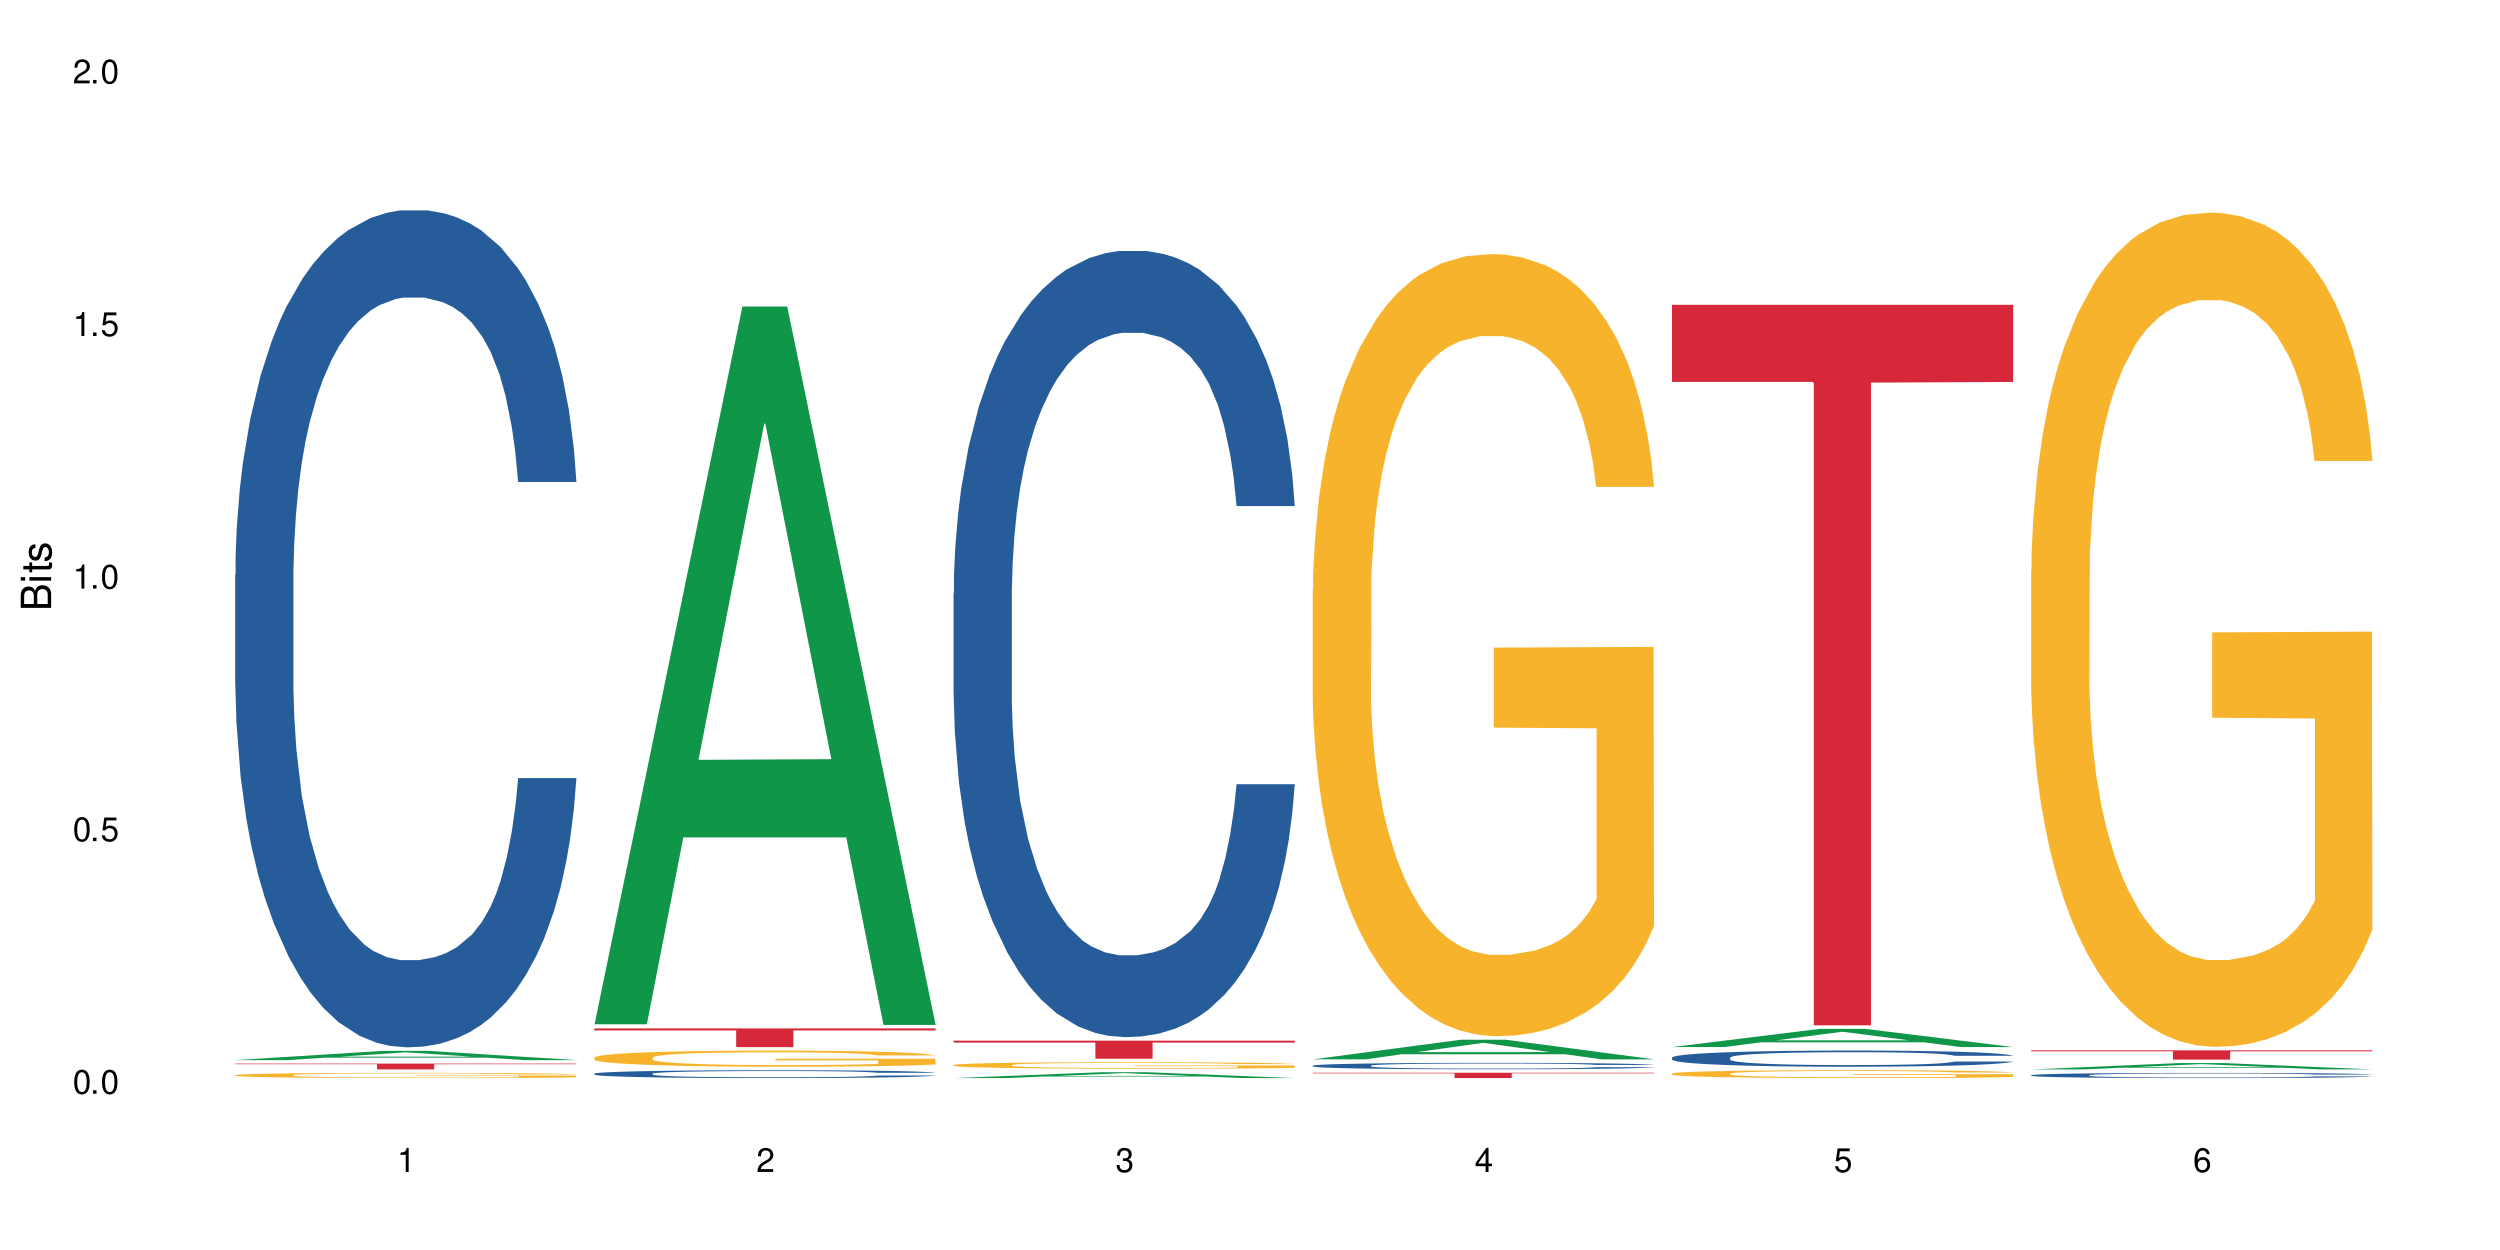 <?xml version="1.0" encoding="UTF-8"?>
<svg xmlns="http://www.w3.org/2000/svg" xmlns:xlink="http://www.w3.org/1999/xlink" width="720" height="360" viewBox="0 0 720 360">
<defs>
<g>
<g id="glyph-0-0">
</g>
<g id="glyph-0-1">
<path d="M 2.641 -6.938 C 2 -6.938 1.422 -6.656 1.078 -6.172 C 0.641 -5.562 0.406 -4.641 0.406 -3.359 C 0.406 -1.016 1.188 0.219 2.641 0.219 C 4.078 0.219 4.859 -1.016 4.859 -3.297 C 4.859 -4.641 4.656 -5.547 4.203 -6.172 C 3.844 -6.656 3.281 -6.938 2.641 -6.938 Z M 2.641 -6.188 C 3.547 -6.188 4 -5.25 4 -3.375 C 4 -1.406 3.562 -0.484 2.625 -0.484 C 1.734 -0.484 1.281 -1.438 1.281 -3.344 C 1.281 -5.25 1.734 -6.188 2.641 -6.188 Z M 2.641 -6.188 "/>
</g>
<g id="glyph-0-2">
<path d="M 1.828 -1 L 0.828 -1 L 0.828 0 L 1.828 0 Z M 1.828 -1 "/>
</g>
<g id="glyph-0-3">
<path d="M 4.562 -6.797 L 1.062 -6.797 L 0.547 -3.094 L 1.328 -3.094 C 1.719 -3.562 2.047 -3.734 2.578 -3.734 C 3.484 -3.734 4.062 -3.109 4.062 -2.094 C 4.062 -1.125 3.484 -0.531 2.578 -0.531 C 1.828 -0.531 1.375 -0.906 1.188 -1.672 L 0.328 -1.672 C 0.453 -1.109 0.547 -0.844 0.75 -0.594 C 1.125 -0.078 1.828 0.219 2.594 0.219 C 3.969 0.219 4.922 -0.781 4.922 -2.219 C 4.922 -3.562 4.031 -4.484 2.719 -4.484 C 2.25 -4.484 1.859 -4.359 1.469 -4.062 L 1.734 -5.969 L 4.562 -5.969 Z M 4.562 -6.797 "/>
</g>
<g id="glyph-0-4">
<path d="M 2.484 -4.938 L 2.484 0 L 3.328 0 L 3.328 -6.938 L 2.766 -6.938 C 2.469 -5.875 2.281 -5.734 0.984 -5.562 L 0.984 -4.938 Z M 2.484 -4.938 "/>
</g>
<g id="glyph-0-5">
<path d="M 4.859 -0.828 L 1.281 -0.828 C 1.359 -1.406 1.672 -1.781 2.5 -2.281 L 3.469 -2.828 C 4.406 -3.344 4.906 -4.062 4.906 -4.906 C 4.906 -5.484 4.672 -6.031 4.266 -6.406 C 3.859 -6.766 3.375 -6.938 2.719 -6.938 C 1.859 -6.938 1.219 -6.625 0.844 -6.031 C 0.609 -5.672 0.5 -5.234 0.484 -4.531 L 1.328 -4.531 C 1.359 -5.016 1.406 -5.281 1.531 -5.516 C 1.75 -5.938 2.188 -6.203 2.703 -6.203 C 3.469 -6.203 4.031 -5.641 4.031 -4.891 C 4.031 -4.344 3.719 -3.859 3.125 -3.516 L 2.234 -3 C 0.812 -2.172 0.406 -1.531 0.328 -0.016 L 4.859 -0.016 Z M 4.859 -0.828 "/>
</g>
<g id="glyph-0-6">
<path d="M 2.125 -3.188 L 2.578 -3.188 C 3.5 -3.188 3.984 -2.766 3.984 -1.922 C 3.984 -1.062 3.469 -0.531 2.594 -0.531 C 1.656 -0.531 1.203 -1 1.156 -2.016 L 0.312 -2.016 C 0.344 -1.453 0.438 -1.094 0.609 -0.781 C 0.953 -0.109 1.625 0.219 2.547 0.219 C 3.953 0.219 4.859 -0.625 4.859 -1.938 C 4.859 -2.828 4.516 -3.297 3.703 -3.594 C 4.344 -3.844 4.656 -4.328 4.656 -5.031 C 4.656 -6.219 3.875 -6.938 2.578 -6.938 C 1.203 -6.938 0.484 -6.172 0.453 -4.703 L 1.297 -4.703 C 1.312 -5.125 1.344 -5.359 1.453 -5.578 C 1.641 -5.969 2.062 -6.203 2.594 -6.203 C 3.344 -6.203 3.797 -5.75 3.797 -5 C 3.797 -4.516 3.609 -4.219 3.25 -4.047 C 3.016 -3.953 2.703 -3.922 2.125 -3.906 Z M 2.125 -3.188 "/>
</g>
<g id="glyph-0-7">
<path d="M 3.141 -1.672 L 3.141 0 L 3.984 0 L 3.984 -1.672 L 4.984 -1.672 L 4.984 -2.438 L 3.984 -2.438 L 3.984 -6.938 L 3.359 -6.938 L 0.266 -2.578 L 0.266 -1.672 Z M 3.141 -2.438 L 1 -2.438 L 3.141 -5.5 Z M 3.141 -2.438 "/>
</g>
<g id="glyph-0-8">
<path d="M 4.781 -5.125 C 4.609 -6.266 3.891 -6.938 2.844 -6.938 C 2.094 -6.938 1.422 -6.578 1.031 -5.953 C 0.594 -5.266 0.406 -4.422 0.406 -3.172 C 0.406 -2 0.578 -1.25 0.984 -0.641 C 1.359 -0.078 1.953 0.219 2.703 0.219 C 3.984 0.219 4.922 -0.75 4.922 -2.094 C 4.922 -3.375 4.062 -4.281 2.844 -4.281 C 2.172 -4.281 1.641 -4.031 1.281 -3.516 C 1.281 -5.234 1.828 -6.188 2.797 -6.188 C 3.391 -6.188 3.797 -5.797 3.938 -5.125 Z M 2.734 -3.531 C 3.547 -3.531 4.062 -2.953 4.062 -2.031 C 4.062 -1.156 3.484 -0.531 2.703 -0.531 C 1.922 -0.531 1.328 -1.188 1.328 -2.078 C 1.328 -2.938 1.906 -3.531 2.734 -3.531 Z M 2.734 -3.531 "/>
</g>
<g id="glyph-1-0">
</g>
<g id="glyph-1-1">
<path d="M 0 -0.953 L 0 -4.891 C 0 -5.719 -0.234 -6.344 -0.734 -6.797 C -1.188 -7.234 -1.812 -7.469 -2.5 -7.469 C -3.547 -7.469 -4.188 -7 -4.625 -5.875 C -4.984 -6.688 -5.625 -7.094 -6.531 -7.094 C -7.172 -7.094 -7.734 -6.859 -8.141 -6.391 C -8.562 -5.922 -8.75 -5.344 -8.75 -4.5 L -8.75 -0.953 Z M -4.984 -2.062 L -7.766 -2.062 L -7.766 -4.219 C -7.766 -4.844 -7.688 -5.203 -7.453 -5.5 C -7.219 -5.812 -6.859 -5.969 -6.375 -5.969 C -5.891 -5.969 -5.531 -5.812 -5.297 -5.5 C -5.062 -5.203 -4.984 -4.844 -4.984 -4.219 Z M -0.984 -2.062 L -4 -2.062 L -4 -4.781 C -4 -5.766 -3.438 -6.359 -2.484 -6.359 C -1.547 -6.359 -0.984 -5.766 -0.984 -4.781 Z M -0.984 -2.062 "/>
</g>
<g id="glyph-1-2">
<path d="M -6.281 -1.797 L -6.281 -0.797 L 0 -0.797 L 0 -1.797 Z M -8.75 -1.797 L -8.75 -0.797 L -7.484 -0.797 L -7.484 -1.797 Z M -8.75 -1.797 "/>
</g>
<g id="glyph-1-3">
<path d="M -6.281 -3.047 L -6.281 -2.016 L -8.016 -2.016 L -8.016 -1.016 L -6.281 -1.016 L -6.281 -0.172 L -5.469 -0.172 L -5.469 -1.016 L -0.719 -1.016 C -0.078 -1.016 0.281 -1.453 0.281 -2.234 C 0.281 -2.5 0.25 -2.719 0.188 -3.047 L -0.641 -3.047 C -0.609 -2.906 -0.594 -2.766 -0.594 -2.562 C -0.594 -2.141 -0.719 -2.016 -1.156 -2.016 L -5.469 -2.016 L -5.469 -3.047 Z M -6.281 -3.047 "/>
</g>
<g id="glyph-1-4">
<path d="M -4.531 -5.25 C -5.766 -5.25 -6.469 -4.422 -6.469 -2.969 C -6.469 -1.516 -5.719 -0.562 -4.547 -0.562 C -3.562 -0.562 -3.094 -1.062 -2.734 -2.562 L -2.516 -3.484 C -2.344 -4.188 -2.094 -4.469 -1.641 -4.469 C -1.047 -4.469 -0.641 -3.875 -0.641 -3 C -0.641 -2.453 -0.797 -2 -1.062 -1.75 C -1.25 -1.594 -1.422 -1.531 -1.875 -1.469 L -1.875 -0.406 C -0.422 -0.453 0.281 -1.266 0.281 -2.922 C 0.281 -4.5 -0.5 -5.516 -1.719 -5.516 C -2.656 -5.516 -3.172 -4.984 -3.469 -3.734 L -3.703 -2.766 C -3.891 -1.953 -4.156 -1.609 -4.594 -1.609 C -5.188 -1.609 -5.547 -2.125 -5.547 -2.938 C -5.547 -3.75 -5.203 -4.172 -4.531 -4.203 Z M -4.531 -5.25 "/>
</g>
</g>
</defs>
<rect x="-72" y="-36" width="864" height="432" fill="rgb(100%, 100%, 100%)" fill-opacity="1"/>
<path fill-rule="nonzero" fill="rgb(6.275%, 58.824%, 28.235%)" fill-opacity="1" d="M 67.73 305.312 L 67.836 305.309 L 110.359 302.645 L 123.273 302.645 L 166.008 305.312 L 150.992 305.312 L 140.281 304.617 L 93.352 304.617 L 82.852 305.312 L 67.73 305.312 L 97.863 304.328 L 135.977 304.324 L 116.973 303.078 L 116.766 303.078 L 116.555 303.086 L 97.758 304.324 L 97.863 304.328 Z M 67.73 305.312 "/>
<path fill-rule="nonzero" fill="rgb(14.51%, 36.078%, 60%)" fill-opacity="1" d="M 67.73 165.473 L 67.852 165.254 L 67.852 159.965 L 68.211 151.594 L 69.051 141.016 L 69.887 133.746 L 72.047 120.746 L 75.043 108.188 L 78.156 98.492 L 80.434 92.766 L 82.473 88.355 L 87.145 80.203 L 90.145 76.02 L 93.379 72.273 L 97.332 68.527 L 100.211 66.324 L 106.684 62.797 L 111.477 61.258 L 115.191 60.594 L 123.223 60.594 L 128.016 61.477 L 131.492 62.578 L 135.324 64.34 L 138.562 66.324 L 144.195 71.172 L 149.227 77.34 L 151.504 80.867 L 155.102 87.695 L 157.855 94.305 L 159.773 100.035 L 161.934 108.188 L 163.848 118.102 L 165.289 129.34 L 166.008 138.812 L 149.227 138.812 L 148.391 130 L 147.43 123.168 L 145.633 114.137 L 143.836 107.746 L 141.316 101.355 L 139.039 97.172 L 135.926 92.984 L 133.168 90.34 L 130.293 88.355 L 127.535 87.035 L 122.262 85.715 L 116.148 85.715 L 113.871 86.152 L 109.199 87.918 L 106.684 89.457 L 103.086 92.543 L 100.57 95.406 L 97.574 99.816 L 95.535 103.559 L 93.02 109.289 L 91.223 114.355 L 89.184 121.629 L 87.984 127.137 L 86.906 133.305 L 85.949 140.574 L 85.23 148.289 L 84.75 156.441 L 84.508 164.371 L 84.508 198.523 L 84.75 206.457 L 85.348 215.711 L 86.906 229.148 L 89.184 240.828 L 91.82 250.082 L 94.336 256.691 L 95.777 259.777 L 97.691 263.301 L 100.688 267.707 L 105.004 272.113 L 107.52 273.879 L 111.355 275.641 L 115.312 276.52 L 120.586 276.52 L 125.258 275.641 L 128.375 274.539 L 131.609 272.777 L 136.043 269.031 L 138.801 265.504 L 141.199 261.32 L 142.996 257.133 L 144.195 253.605 L 145.992 246.777 L 147.43 239.285 L 148.508 231.574 L 149.227 224.082 L 166.008 224.082 L 165.289 232.895 L 164.207 241.488 L 163.129 247.879 L 161.453 255.59 L 159.535 262.422 L 156.777 270.133 L 154.5 275.199 L 151.504 280.707 L 148.75 284.895 L 145.754 288.641 L 141.316 293.047 L 138.441 295.25 L 135.324 297.234 L 131.609 298.996 L 126.938 300.539 L 121.902 301.418 L 117.227 301.641 L 112.195 301.199 L 108.48 300.316 L 103.566 298.336 L 97.453 294.367 L 93.02 290.184 L 89.543 285.996 L 86.547 281.59 L 83.191 275.641 L 78.875 265.945 L 76.238 258.453 L 74.441 252.285 L 72.406 243.691 L 70.969 235.98 L 69.289 223.641 L 68.09 207.996 L 67.73 195.879 Z M 67.73 165.473 "/>
<path fill-rule="nonzero" fill="rgb(96.863%, 70.196%, 16.863%)" fill-opacity="1" d="M 67.73 309.633 L 67.852 309.633 L 67.852 309.605 L 68.332 309.543 L 69.527 309.457 L 71.086 309.387 L 72.766 309.332 L 73.844 309.305 L 75.641 309.262 L 77.199 309.234 L 81.152 309.172 L 86.188 309.113 L 88.945 309.09 L 92.059 309.066 L 96.496 309.039 L 98.531 309.031 L 104.766 309.008 L 111.836 308.996 L 119.625 308.992 L 123.223 308.992 L 128.133 308.996 L 134.848 309.012 L 138.68 309.027 L 141.676 309.039 L 144.793 309.059 L 148.629 309.086 L 152.223 309.117 L 155.102 309.152 L 157.977 309.191 L 160.375 309.234 L 162.41 309.285 L 164.207 309.344 L 165.289 309.391 L 166.008 309.438 L 149.348 309.438 L 148.391 309.391 L 147.309 309.352 L 145.512 309.309 L 143.715 309.273 L 141.918 309.25 L 138.562 309.211 L 135.684 309.191 L 132.09 309.172 L 128.613 309.16 L 124.66 309.152 L 122.262 309.148 L 115.91 309.148 L 110.156 309.156 L 106.801 309.168 L 104.406 309.18 L 101.047 309.199 L 99.012 309.219 L 97.812 309.227 L 94.219 309.27 L 91.82 309.309 L 90.504 309.336 L 88.824 309.375 L 87.625 309.414 L 86.309 309.469 L 85.59 309.508 L 84.629 309.602 L 84.508 309.848 L 84.871 309.902 L 85.59 309.957 L 86.547 310.008 L 87.984 310.059 L 89.422 310.098 L 91.941 310.152 L 94.098 310.188 L 95.777 310.211 L 99.012 310.25 L 100.328 310.262 L 103.445 310.285 L 106.684 310.305 L 110.637 310.32 L 113.633 310.328 L 118.426 310.336 L 124.539 310.336 L 131.73 310.328 L 136.285 310.316 L 139.398 310.305 L 141.438 310.297 L 143.953 310.281 L 145.754 310.27 L 147.43 310.254 L 149.469 310.23 L 149.469 309.902 L 119.863 309.898 L 119.863 309.746 L 165.887 309.746 L 166.008 310.281 L 163.488 310.32 L 160.375 310.355 L 157.379 310.383 L 154.262 310.406 L 149.828 310.43 L 146.23 310.449 L 140.719 310.465 L 135.684 310.48 L 130.41 310.488 L 125.738 310.492 L 120.223 310.492 L 115.312 310.488 L 110.039 310.48 L 105.844 310.473 L 102.008 310.457 L 98.172 310.438 L 93.379 310.41 L 90.262 310.387 L 87.027 310.359 L 83.789 310.324 L 80.914 310.285 L 78.996 310.258 L 77.078 310.227 L 75.043 310.184 L 73.125 310.137 L 71.688 310.094 L 70.367 310.047 L 69.41 310 L 68.449 309.941 L 67.969 309.891 L 67.73 309.848 Z M 67.73 309.633 "/>
<path fill-rule="nonzero" fill="rgb(83.922%, 15.686%, 22.353%)" fill-opacity="1" d="M 67.73 306.316 L 166.008 306.316 L 166.008 306.496 L 125.047 306.5 L 125.047 307.988 L 108.57 307.988 L 108.57 306.5 L 108.332 306.496 L 67.73 306.496 Z M 67.73 306.316 "/>
<path fill-rule="nonzero" fill="rgb(6.275%, 58.824%, 28.235%)" fill-opacity="1" d="M 171.18 294.992 L 171.285 294.797 L 213.809 88.273 L 226.723 88.273 L 269.453 295.184 L 254.441 295.184 L 243.73 241.176 L 196.797 241.176 L 186.297 294.992 L 171.18 294.992 L 201.312 218.832 L 239.426 218.637 L 220.422 122.082 L 220.211 121.887 L 220 122.469 L 201.207 218.637 L 201.312 218.832 Z M 171.18 294.992 "/>
<path fill-rule="nonzero" fill="rgb(14.51%, 36.078%, 60%)" fill-opacity="1" d="M 171.18 309.211 L 171.297 309.211 L 171.297 309.16 L 171.66 309.082 L 172.496 308.984 L 173.336 308.914 L 175.492 308.793 L 178.488 308.676 L 181.605 308.582 L 183.883 308.527 L 185.922 308.488 L 190.594 308.41 L 193.59 308.371 L 196.828 308.336 L 200.781 308.301 L 203.656 308.281 L 210.129 308.246 L 214.922 308.234 L 218.641 308.227 L 226.668 308.227 L 231.461 308.234 L 234.938 308.246 L 238.773 308.262 L 242.008 308.281 L 247.641 308.328 L 252.676 308.383 L 254.953 308.418 L 258.547 308.48 L 261.305 308.543 L 263.223 308.598 L 265.379 308.676 L 267.297 308.766 L 268.734 308.871 L 269.453 308.961 L 252.676 308.961 L 251.836 308.879 L 250.879 308.816 L 249.082 308.73 L 247.281 308.672 L 244.766 308.609 L 242.488 308.57 L 239.371 308.531 L 236.617 308.508 L 233.738 308.488 L 230.984 308.477 L 225.711 308.465 L 219.598 308.465 L 217.32 308.469 L 212.645 308.484 L 210.129 308.5 L 206.535 308.527 L 204.016 308.555 L 201.02 308.594 L 198.984 308.629 L 196.469 308.684 L 194.668 308.73 L 192.633 308.801 L 191.434 308.852 L 190.355 308.91 L 189.395 308.98 L 188.676 309.051 L 188.199 309.129 L 187.957 309.203 L 187.957 309.523 L 188.199 309.598 L 188.797 309.684 L 190.355 309.812 L 192.633 309.922 L 195.27 310.008 L 197.785 310.07 L 199.223 310.098 L 201.141 310.133 L 204.137 310.172 L 208.453 310.215 L 210.969 310.23 L 214.805 310.25 L 218.758 310.258 L 224.031 310.258 L 228.707 310.25 L 231.82 310.238 L 235.059 310.223 L 239.492 310.188 L 242.25 310.152 L 244.645 310.113 L 246.445 310.074 L 247.641 310.043 L 249.441 309.977 L 250.879 309.906 L 251.957 309.836 L 252.676 309.762 L 269.453 309.762 L 268.734 309.848 L 267.656 309.926 L 266.578 309.988 L 264.898 310.059 L 262.984 310.125 L 260.227 310.195 L 257.949 310.246 L 254.953 310.297 L 252.195 310.336 L 249.199 310.371 L 244.766 310.41 L 241.891 310.434 L 238.773 310.453 L 235.059 310.469 L 230.383 310.48 L 225.352 310.492 L 220.676 310.492 L 215.645 310.488 L 211.926 310.48 L 207.012 310.461 L 200.902 310.426 L 196.469 310.387 L 192.992 310.344 L 189.996 310.305 L 186.641 310.25 L 182.324 310.156 L 179.688 310.086 L 177.891 310.027 L 175.852 309.949 L 174.414 309.875 L 172.738 309.758 L 171.539 309.613 L 171.18 309.5 Z M 171.18 309.211 "/>
<path fill-rule="nonzero" fill="rgb(96.863%, 70.196%, 16.863%)" fill-opacity="1" d="M 171.18 304.566 L 171.297 304.562 L 171.297 304.48 L 171.777 304.289 L 172.977 304.027 L 174.535 303.809 L 176.211 303.641 L 177.293 303.551 L 179.09 303.422 L 180.648 303.328 L 184.602 303.141 L 189.637 302.961 L 192.391 302.883 L 195.508 302.812 L 199.941 302.73 L 201.98 302.703 L 208.211 302.633 L 215.281 302.594 L 223.074 302.578 L 226.668 302.582 L 231.582 302.602 L 238.293 302.648 L 242.129 302.691 L 245.125 302.73 L 248.242 302.789 L 252.078 302.871 L 255.672 302.973 L 258.547 303.074 L 261.426 303.203 L 263.82 303.34 L 265.859 303.488 L 267.656 303.664 L 268.734 303.812 L 269.453 303.961 L 252.797 303.961 L 251.836 303.812 L 250.758 303.699 L 248.961 303.559 L 247.164 303.457 L 245.363 303.375 L 242.008 303.266 L 239.133 303.199 L 235.539 303.141 L 232.062 303.102 L 228.105 303.074 L 225.711 303.066 L 219.359 303.066 L 213.605 303.098 L 210.25 303.129 L 207.852 303.164 L 204.496 303.227 L 202.461 303.277 L 201.262 303.312 L 197.664 303.445 L 195.27 303.562 L 193.949 303.645 L 192.273 303.77 L 191.074 303.887 L 189.754 304.055 L 189.035 304.184 L 188.078 304.473 L 187.957 305.234 L 188.316 305.395 L 189.035 305.57 L 189.996 305.723 L 191.434 305.883 L 192.871 306.008 L 195.387 306.172 L 197.547 306.281 L 199.223 306.355 L 202.461 306.469 L 203.777 306.508 L 206.895 306.582 L 210.129 306.641 L 214.086 306.691 L 217.082 306.719 L 221.875 306.738 L 227.988 306.738 L 235.18 306.715 L 239.73 306.68 L 242.848 306.645 L 244.887 306.617 L 247.402 306.57 L 249.199 306.527 L 250.879 306.48 L 252.914 306.41 L 252.914 305.395 L 223.312 305.391 L 223.312 304.918 L 269.336 304.91 L 269.453 306.57 L 266.938 306.684 L 263.82 306.793 L 260.824 306.879 L 257.711 306.953 L 253.273 307.031 L 249.68 307.082 L 244.168 307.145 L 239.133 307.18 L 233.859 307.207 L 229.184 307.219 L 223.672 307.223 L 218.758 307.215 L 213.484 307.188 L 209.289 307.156 L 205.457 307.113 L 201.621 307.059 L 196.828 306.969 L 193.711 306.898 L 190.473 306.809 L 187.238 306.703 L 184.363 306.586 L 182.445 306.496 L 180.527 306.395 L 178.488 306.27 L 176.57 306.125 L 175.133 305.992 L 173.816 305.844 L 172.855 305.703 L 171.898 305.516 L 171.418 305.363 L 171.18 305.23 Z M 171.18 304.566 "/>
<path fill-rule="nonzero" fill="rgb(83.922%, 15.686%, 22.353%)" fill-opacity="1" d="M 171.18 296.188 L 269.453 296.188 L 269.453 296.766 L 228.496 296.77 L 228.496 301.574 L 212.02 301.574 L 212.02 296.777 L 211.777 296.766 L 171.18 296.766 Z M 171.18 296.188 "/>
<path fill-rule="nonzero" fill="rgb(6.275%, 58.824%, 28.235%)" fill-opacity="1" d="M 274.629 310.492 L 274.73 310.488 L 317.254 308.789 L 330.168 308.789 L 372.902 310.492 L 357.887 310.492 L 347.18 310.047 L 300.246 310.047 L 289.746 310.492 L 274.629 310.492 L 304.762 309.863 L 342.875 309.863 L 323.871 309.066 L 323.66 309.066 L 323.449 309.07 L 304.656 309.863 L 304.762 309.863 Z M 274.629 310.492 "/>
<path fill-rule="nonzero" fill="rgb(14.51%, 36.078%, 60%)" fill-opacity="1" d="M 274.629 170.797 L 274.746 170.59 L 274.746 165.625 L 275.105 157.758 L 275.945 147.824 L 276.785 140.996 L 278.941 128.781 L 281.938 116.984 L 285.055 107.879 L 287.332 102.496 L 289.367 98.359 L 294.043 90.699 L 297.039 86.766 L 300.273 83.25 L 304.23 79.73 L 307.105 77.66 L 313.578 74.348 L 318.371 72.902 L 322.086 72.281 L 330.117 72.281 L 334.91 73.105 L 338.387 74.141 L 342.223 75.797 L 345.457 77.66 L 351.09 82.215 L 356.125 88.008 L 358.402 91.32 L 361.996 97.738 L 364.754 103.945 L 366.672 109.328 L 368.828 116.984 L 370.746 126.301 L 372.184 136.855 L 372.902 145.754 L 356.125 145.754 L 355.285 137.477 L 354.324 131.059 L 352.527 122.574 L 350.73 116.57 L 348.215 110.57 L 345.938 106.637 L 342.82 102.703 L 340.062 100.223 L 337.188 98.359 L 334.43 97.117 L 329.156 95.875 L 323.047 95.875 L 320.77 96.289 L 316.094 97.945 L 313.578 99.395 L 309.98 102.289 L 307.465 104.98 L 304.469 109.121 L 302.434 112.641 L 299.914 118.02 L 298.117 122.781 L 296.078 129.609 L 294.883 134.785 L 293.801 140.582 L 292.844 147.41 L 292.125 154.656 L 291.645 162.312 L 291.406 169.762 L 291.406 201.844 L 291.645 209.297 L 292.246 217.988 L 293.801 230.613 L 296.078 241.582 L 298.715 250.277 L 301.234 256.484 L 302.672 259.383 L 304.59 262.695 L 307.586 266.832 L 311.898 270.973 L 314.418 272.629 L 318.25 274.285 L 322.207 275.113 L 327.48 275.113 L 332.152 274.285 L 335.27 273.25 L 338.508 271.594 L 342.941 268.074 L 345.695 264.762 L 348.094 260.832 L 349.891 256.898 L 351.09 253.586 L 352.887 247.172 L 354.324 240.133 L 355.406 232.891 L 356.125 225.852 L 372.902 225.852 L 372.184 234.133 L 371.105 242.203 L 370.027 248.207 L 368.348 255.449 L 366.43 261.867 L 363.676 269.109 L 361.398 273.871 L 358.402 279.043 L 355.645 282.977 L 352.648 286.496 L 348.215 290.637 L 345.336 292.703 L 342.223 294.566 L 338.508 296.223 L 333.832 297.672 L 328.797 298.5 L 324.125 298.707 L 319.09 298.293 L 315.375 297.465 L 310.461 295.602 L 304.348 291.879 L 299.914 287.945 L 296.438 284.012 L 293.441 279.871 L 290.086 274.285 L 285.773 265.176 L 283.137 258.141 L 281.34 252.344 L 279.301 244.273 L 277.863 237.031 L 276.184 225.438 L 274.988 210.742 L 274.629 199.359 Z M 274.629 170.797 "/>
<path fill-rule="nonzero" fill="rgb(96.863%, 70.196%, 16.863%)" fill-opacity="1" d="M 274.629 306.719 L 274.746 306.719 L 274.746 306.684 L 275.227 306.609 L 276.426 306.504 L 277.984 306.414 L 279.66 306.348 L 280.738 306.312 L 282.535 306.262 L 284.094 306.223 L 288.051 306.148 L 293.082 306.074 L 295.84 306.043 L 298.957 306.016 L 303.391 305.984 L 305.43 305.973 L 311.66 305.945 L 318.73 305.926 L 326.52 305.922 L 330.117 305.922 L 335.031 305.93 L 341.742 305.949 L 345.578 305.965 L 348.574 305.984 L 351.688 306.004 L 355.523 306.039 L 359.121 306.082 L 361.996 306.121 L 364.871 306.172 L 367.27 306.227 L 369.309 306.285 L 371.105 306.359 L 372.184 306.418 L 372.902 306.477 L 356.242 306.477 L 355.285 306.418 L 354.207 306.371 L 352.41 306.316 L 350.609 306.273 L 348.812 306.242 L 345.457 306.199 L 342.582 306.172 L 338.984 306.148 L 335.512 306.133 L 331.555 306.121 L 329.156 306.117 L 322.805 306.117 L 317.055 306.129 L 313.699 306.145 L 311.301 306.156 L 307.945 306.184 L 305.906 306.203 L 304.707 306.215 L 301.113 306.27 L 298.715 306.316 L 297.398 306.348 L 295.719 306.398 L 294.523 306.445 L 293.203 306.516 L 292.484 306.566 L 291.527 306.68 L 291.406 306.988 L 291.766 307.051 L 292.484 307.121 L 293.441 307.184 L 294.883 307.246 L 296.32 307.297 L 298.836 307.363 L 300.992 307.406 L 302.672 307.438 L 305.906 307.48 L 307.227 307.496 L 310.34 307.527 L 313.578 307.551 L 317.531 307.574 L 320.527 307.582 L 325.324 307.59 L 331.434 307.59 L 338.625 307.582 L 343.18 307.566 L 346.297 307.555 L 348.332 307.543 L 350.852 307.523 L 352.648 307.508 L 354.324 307.488 L 356.363 307.457 L 356.363 307.051 L 326.762 307.051 L 326.762 306.859 L 372.781 306.859 L 372.902 307.523 L 370.387 307.57 L 367.27 307.613 L 364.273 307.648 L 361.156 307.676 L 356.723 307.707 L 353.129 307.73 L 347.613 307.754 L 342.582 307.77 L 337.309 307.777 L 332.633 307.785 L 327.121 307.785 L 322.207 307.781 L 316.934 307.773 L 312.738 307.758 L 308.902 307.742 L 305.07 307.719 L 300.273 307.684 L 297.16 307.652 L 293.922 307.617 L 290.688 307.574 L 287.809 307.531 L 285.895 307.496 L 283.977 307.453 L 281.938 307.402 L 280.02 307.344 L 278.582 307.293 L 277.262 307.23 L 276.305 307.176 L 275.348 307.098 L 274.867 307.039 L 274.629 306.984 Z M 274.629 306.719 "/>
<path fill-rule="nonzero" fill="rgb(83.922%, 15.686%, 22.353%)" fill-opacity="1" d="M 274.629 299.711 L 372.902 299.711 L 372.902 300.27 L 331.945 300.273 L 331.945 304.918 L 315.465 304.918 L 315.465 300.277 L 315.227 300.27 L 274.629 300.27 Z M 274.629 299.711 "/>
<path fill-rule="nonzero" fill="rgb(6.275%, 58.824%, 28.235%)" fill-opacity="1" d="M 378.074 305.094 L 378.18 305.086 L 420.703 299.438 L 433.617 299.438 L 476.352 305.098 L 461.336 305.098 L 450.625 303.621 L 403.695 303.621 L 393.195 305.094 L 378.074 305.094 L 408.207 303.008 L 446.32 303.004 L 427.316 300.359 L 427.109 300.355 L 426.898 300.371 L 408.105 303.004 L 408.207 303.008 Z M 378.074 305.094 "/>
<path fill-rule="nonzero" fill="rgb(14.51%, 36.078%, 60%)" fill-opacity="1" d="M 378.074 306.906 L 378.195 306.906 L 378.195 306.863 L 378.555 306.801 L 379.395 306.719 L 380.23 306.664 L 382.391 306.562 L 385.387 306.469 L 388.5 306.391 L 390.777 306.348 L 392.816 306.312 L 397.492 306.25 L 400.488 306.219 L 403.723 306.191 L 407.676 306.16 L 410.555 306.145 L 417.027 306.117 L 421.82 306.105 L 425.535 306.102 L 433.566 306.102 L 438.359 306.109 L 441.836 306.117 L 445.668 306.129 L 448.906 306.145 L 454.539 306.184 L 459.57 306.23 L 461.848 306.258 L 465.445 306.309 L 468.199 306.359 L 470.117 306.402 L 472.277 306.469 L 474.191 306.543 L 475.633 306.629 L 476.352 306.703 L 459.57 306.703 L 458.734 306.633 L 457.773 306.582 L 455.977 306.512 L 454.18 306.465 L 451.66 306.414 L 449.383 306.383 L 446.27 306.352 L 443.512 306.328 L 440.637 306.312 L 437.879 306.305 L 432.605 306.293 L 426.492 306.293 L 424.215 306.297 L 419.543 306.312 L 417.027 306.324 L 413.43 306.348 L 410.914 306.367 L 407.918 306.402 L 405.879 306.43 L 403.363 306.477 L 401.566 306.516 L 399.527 306.57 L 398.328 306.613 L 397.25 306.66 L 396.293 306.715 L 395.574 306.773 L 395.094 306.836 L 394.855 306.898 L 394.855 307.16 L 395.094 307.223 L 395.691 307.293 L 397.25 307.398 L 399.527 307.484 L 402.164 307.559 L 404.68 307.609 L 406.121 307.633 L 408.035 307.66 L 411.035 307.691 L 415.348 307.727 L 417.863 307.742 L 421.699 307.754 L 425.656 307.762 L 430.93 307.762 L 435.602 307.754 L 438.719 307.746 L 441.953 307.73 L 446.387 307.703 L 449.145 307.676 L 451.543 307.645 L 453.34 307.613 L 454.539 307.586 L 456.336 307.531 L 457.773 307.473 L 458.852 307.414 L 459.57 307.359 L 476.352 307.359 L 475.633 307.426 L 474.555 307.492 L 473.473 307.539 L 471.797 307.602 L 469.879 307.652 L 467.121 307.711 L 464.844 307.75 L 461.848 307.793 L 459.094 307.824 L 456.098 307.855 L 451.66 307.887 L 448.785 307.906 L 445.668 307.918 L 441.953 307.934 L 437.281 307.945 L 432.246 307.953 L 427.574 307.953 L 422.539 307.949 L 418.824 307.945 L 413.91 307.93 L 407.797 307.898 L 403.363 307.867 L 399.887 307.832 L 396.891 307.801 L 393.535 307.754 L 389.223 307.68 L 386.586 307.621 L 384.785 307.574 L 382.75 307.508 L 381.312 307.449 L 379.633 307.355 L 378.434 307.234 L 378.074 307.141 Z M 378.074 306.906 "/>
<path fill-rule="nonzero" fill="rgb(96.863%, 70.196%, 16.863%)" fill-opacity="1" d="M 378.074 169.641 L 378.195 169.434 L 378.195 165.32 L 378.676 156.062 L 379.871 143.305 L 381.43 132.812 L 383.109 124.586 L 384.188 120.262 L 385.984 114.09 L 387.543 109.566 L 391.496 100.309 L 396.531 91.668 L 399.289 87.961 L 402.402 84.465 L 406.84 80.555 L 408.875 79.117 L 415.109 75.824 L 422.18 73.766 L 429.969 73.148 L 433.566 73.355 L 438.48 74.18 L 445.191 76.441 L 449.023 78.5 L 452.02 80.555 L 455.137 83.23 L 458.973 87.344 L 462.566 92.285 L 465.445 97.223 L 468.32 103.395 L 470.719 109.977 L 472.754 117.176 L 474.555 125.82 L 475.633 133.02 L 476.352 140.219 L 459.691 140.219 L 458.734 133.02 L 457.652 127.465 L 455.855 120.676 L 454.059 115.738 L 452.262 111.828 L 448.906 106.48 L 446.027 103.188 L 442.434 100.309 L 438.957 98.457 L 435.004 97.223 L 432.605 96.809 L 426.254 96.809 L 420.5 98.25 L 417.145 99.895 L 414.75 101.543 L 411.395 104.629 L 409.355 107.098 L 408.156 108.742 L 404.562 115.121 L 402.164 120.879 L 400.848 124.789 L 399.168 130.961 L 397.969 136.516 L 396.652 144.746 L 395.934 150.918 L 394.973 164.91 L 394.855 201.941 L 395.215 209.758 L 395.934 218.195 L 396.891 225.602 L 398.328 233.418 L 399.766 239.387 L 402.285 247.41 L 404.441 252.758 L 406.121 256.258 L 409.355 261.812 L 410.672 263.664 L 413.789 267.367 L 417.027 270.246 L 420.98 272.715 L 423.977 273.949 L 428.77 274.977 L 434.883 274.977 L 442.074 273.742 L 446.629 272.098 L 449.746 270.453 L 451.781 269.012 L 454.297 266.75 L 456.098 264.691 L 457.773 262.43 L 459.812 258.93 L 459.812 209.758 L 430.211 209.555 L 430.211 186.512 L 476.23 186.305 L 476.352 266.75 L 473.832 272.305 L 470.719 277.652 L 467.723 281.77 L 464.605 285.266 L 460.172 289.176 L 456.574 291.645 L 451.062 294.523 L 446.027 296.375 L 440.754 297.609 L 436.082 298.227 L 430.57 298.434 L 425.656 298.02 L 420.383 296.785 L 416.188 295.141 L 412.352 293.082 L 408.516 290.41 L 403.723 286.09 L 400.605 282.59 L 397.371 278.27 L 394.133 273.125 L 391.258 267.57 L 389.34 263.25 L 387.422 258.312 L 385.387 252.141 L 383.469 245.145 L 382.031 238.77 L 380.711 231.566 L 379.754 224.777 L 378.793 215.52 L 378.316 208.113 L 378.074 201.734 Z M 378.074 169.641 "/>
<path fill-rule="nonzero" fill="rgb(83.922%, 15.686%, 22.353%)" fill-opacity="1" d="M 378.074 308.957 L 476.352 308.957 L 476.352 309.121 L 435.391 309.125 L 435.391 310.492 L 418.914 310.492 L 418.914 309.125 L 418.676 309.121 L 378.074 309.121 Z M 378.074 308.957 "/>
<path fill-rule="nonzero" fill="rgb(6.275%, 58.824%, 28.235%)" fill-opacity="1" d="M 481.523 301.551 L 481.629 301.547 L 524.152 296.305 L 537.066 296.305 L 579.797 301.555 L 564.785 301.555 L 554.074 300.184 L 507.141 300.184 L 496.641 301.551 L 481.523 301.551 L 511.656 299.617 L 549.77 299.613 L 530.766 297.164 L 530.555 297.156 L 530.348 297.172 L 511.551 299.613 L 511.656 299.617 Z M 481.523 301.551 "/>
<path fill-rule="nonzero" fill="rgb(14.51%, 36.078%, 60%)" fill-opacity="1" d="M 481.523 304.586 L 481.645 304.582 L 481.645 304.48 L 482.004 304.316 L 482.84 304.113 L 483.68 303.973 L 485.836 303.723 L 488.832 303.48 L 491.949 303.293 L 494.227 303.18 L 496.266 303.098 L 500.938 302.938 L 503.934 302.859 L 507.172 302.785 L 511.125 302.715 L 514 302.672 L 520.473 302.602 L 525.27 302.574 L 528.984 302.559 L 537.012 302.559 L 541.809 302.578 L 545.281 302.598 L 549.117 302.633 L 552.352 302.672 L 557.984 302.766 L 563.02 302.883 L 565.297 302.953 L 568.891 303.082 L 571.648 303.211 L 573.566 303.32 L 575.723 303.48 L 577.641 303.672 L 579.078 303.887 L 579.797 304.07 L 563.02 304.07 L 562.18 303.902 L 561.223 303.77 L 559.426 303.594 L 557.625 303.469 L 555.109 303.348 L 552.832 303.266 L 549.715 303.184 L 546.961 303.133 L 544.082 303.098 L 541.328 303.07 L 536.055 303.047 L 529.941 303.047 L 527.664 303.055 L 522.992 303.086 L 520.473 303.117 L 516.879 303.176 L 514.363 303.23 L 511.367 303.316 L 509.328 303.391 L 506.812 303.5 L 505.012 303.598 L 502.977 303.738 L 501.777 303.844 L 500.699 303.965 L 499.738 304.105 L 499.02 304.254 L 498.543 304.41 L 498.301 304.566 L 498.301 305.223 L 498.543 305.379 L 499.141 305.555 L 500.699 305.816 L 502.977 306.043 L 505.613 306.219 L 508.129 306.348 L 509.566 306.406 L 511.484 306.477 L 514.48 306.562 L 518.797 306.645 L 521.312 306.68 L 525.148 306.715 L 529.102 306.73 L 534.375 306.73 L 539.051 306.715 L 542.168 306.691 L 545.402 306.66 L 549.836 306.586 L 552.594 306.52 L 554.988 306.438 L 556.789 306.355 L 557.984 306.289 L 559.785 306.156 L 561.223 306.012 L 562.301 305.863 L 563.02 305.719 L 579.797 305.719 L 579.078 305.887 L 578 306.055 L 576.922 306.176 L 575.246 306.328 L 573.328 306.457 L 570.57 306.605 L 568.293 306.707 L 565.297 306.812 L 562.539 306.891 L 559.543 306.965 L 555.109 307.051 L 552.234 307.094 L 549.117 307.133 L 545.402 307.164 L 540.727 307.195 L 535.695 307.211 L 531.02 307.215 L 525.988 307.207 L 522.27 307.191 L 517.359 307.152 L 511.246 307.074 L 506.812 306.996 L 503.336 306.914 L 500.34 306.828 L 496.984 306.715 L 492.668 306.527 L 490.031 306.383 L 488.234 306.262 L 486.195 306.098 L 484.758 305.949 L 483.082 305.711 L 481.883 305.406 L 481.523 305.172 Z M 481.523 304.586 "/>
<path fill-rule="nonzero" fill="rgb(96.863%, 70.196%, 16.863%)" fill-opacity="1" d="M 481.523 309.191 L 481.645 309.191 L 481.645 309.148 L 482.121 309.055 L 483.32 308.926 L 484.879 308.82 L 486.555 308.738 L 487.637 308.695 L 489.434 308.633 L 490.992 308.586 L 494.945 308.492 L 499.98 308.406 L 502.734 308.367 L 505.852 308.332 L 510.285 308.293 L 512.324 308.281 L 518.555 308.246 L 525.629 308.227 L 533.418 308.219 L 537.012 308.223 L 541.926 308.23 L 548.637 308.254 L 552.473 308.273 L 555.469 308.293 L 558.586 308.32 L 562.422 308.363 L 566.016 308.414 L 568.891 308.461 L 571.77 308.523 L 574.164 308.59 L 576.203 308.664 L 578 308.75 L 579.078 308.824 L 579.797 308.895 L 563.141 308.895 L 562.18 308.824 L 561.102 308.77 L 559.305 308.699 L 557.508 308.648 L 555.711 308.609 L 552.352 308.555 L 549.477 308.523 L 545.883 308.492 L 542.406 308.477 L 538.449 308.461 L 536.055 308.457 L 529.703 308.457 L 523.949 308.473 L 520.594 308.488 L 518.195 308.508 L 514.84 308.539 L 512.805 308.562 L 511.605 308.578 L 508.008 308.645 L 505.613 308.703 L 504.293 308.742 L 502.617 308.805 L 501.418 308.859 L 500.098 308.941 L 499.379 309.004 L 498.422 309.145 L 498.301 309.52 L 498.66 309.598 L 499.379 309.684 L 500.34 309.758 L 501.777 309.836 L 503.215 309.898 L 505.73 309.977 L 507.891 310.031 L 509.566 310.066 L 512.805 310.125 L 514.121 310.141 L 517.238 310.18 L 520.473 310.207 L 524.43 310.234 L 527.426 310.246 L 532.219 310.258 L 538.332 310.258 L 545.523 310.242 L 550.078 310.227 L 553.191 310.211 L 555.23 310.195 L 557.746 310.172 L 559.543 310.152 L 561.223 310.129 L 563.258 310.094 L 563.258 309.598 L 533.656 309.598 L 533.656 309.363 L 579.68 309.363 L 579.797 310.172 L 577.281 310.23 L 574.164 310.281 L 571.168 310.324 L 568.055 310.359 L 563.617 310.398 L 560.023 310.426 L 554.512 310.453 L 549.477 310.473 L 544.203 310.484 L 539.531 310.492 L 534.016 310.492 L 529.102 310.488 L 523.828 310.477 L 519.637 310.461 L 515.801 310.438 L 511.965 310.41 L 507.172 310.367 L 504.055 310.332 L 500.82 310.289 L 497.582 310.238 L 494.707 310.18 L 492.789 310.137 L 490.871 310.09 L 488.832 310.027 L 486.918 309.953 L 485.477 309.891 L 484.16 309.816 L 483.199 309.75 L 482.242 309.656 L 481.762 309.582 L 481.523 309.516 Z M 481.523 309.191 "/>
<path fill-rule="nonzero" fill="rgb(83.922%, 15.686%, 22.353%)" fill-opacity="1" d="M 481.523 87.785 L 579.797 87.785 L 579.797 110 L 538.84 110.195 L 538.84 295.301 L 522.363 295.301 L 522.363 110.391 L 522.121 110 L 481.523 110 Z M 481.523 87.785 "/>
<path fill-rule="nonzero" fill="rgb(6.275%, 58.824%, 28.235%)" fill-opacity="1" d="M 584.973 307.992 L 585.074 307.988 L 627.598 306.164 L 640.512 306.164 L 683.246 307.992 L 668.23 307.992 L 657.523 307.516 L 610.59 307.516 L 600.09 307.992 L 584.973 307.992 L 615.105 307.316 L 653.219 307.316 L 634.215 306.465 L 634.004 306.461 L 633.793 306.465 L 615 307.316 L 615.105 307.316 Z M 584.973 307.992 "/>
<path fill-rule="nonzero" fill="rgb(14.51%, 36.078%, 60%)" fill-opacity="1" d="M 584.973 309.648 L 585.09 309.645 L 585.09 309.613 L 585.449 309.562 L 586.289 309.496 L 587.129 309.449 L 589.285 309.371 L 592.281 309.293 L 595.398 309.23 L 597.676 309.195 L 599.711 309.168 L 604.387 309.117 L 607.383 309.094 L 610.617 309.07 L 614.574 309.047 L 617.449 309.031 L 623.922 309.012 L 628.715 309 L 632.43 308.996 L 640.461 308.996 L 645.254 309.004 L 648.73 309.008 L 652.566 309.02 L 655.801 309.031 L 661.434 309.062 L 666.469 309.102 L 668.746 309.121 L 672.34 309.164 L 675.098 309.207 L 677.016 309.242 L 679.172 309.293 L 681.09 309.355 L 682.527 309.422 L 683.246 309.48 L 666.469 309.48 L 665.629 309.426 L 664.672 309.387 L 662.871 309.328 L 661.074 309.289 L 658.559 309.25 L 656.281 309.223 L 653.164 309.199 L 650.406 309.18 L 647.531 309.168 L 644.773 309.16 L 639.504 309.152 L 633.391 309.152 L 631.113 309.156 L 626.438 309.168 L 623.922 309.176 L 620.328 309.195 L 617.809 309.215 L 614.812 309.242 L 612.777 309.262 L 610.258 309.301 L 608.461 309.332 L 606.426 309.375 L 605.227 309.41 L 604.148 309.449 L 603.188 309.492 L 602.469 309.543 L 601.988 309.59 L 601.75 309.641 L 601.75 309.852 L 601.988 309.902 L 602.59 309.961 L 604.148 310.043 L 606.426 310.117 L 609.059 310.172 L 611.578 310.215 L 613.016 310.234 L 614.934 310.254 L 617.93 310.281 L 622.242 310.309 L 624.762 310.32 L 628.598 310.332 L 632.551 310.336 L 637.824 310.336 L 642.5 310.332 L 645.613 310.324 L 648.852 310.312 L 653.285 310.289 L 656.043 310.27 L 658.438 310.242 L 660.234 310.215 L 661.434 310.195 L 663.23 310.152 L 664.672 310.105 L 665.75 310.059 L 666.469 310.012 L 683.246 310.012 L 682.527 310.066 L 681.449 310.121 L 680.371 310.16 L 678.691 310.207 L 676.773 310.25 L 674.02 310.297 L 671.742 310.328 L 668.746 310.363 L 665.988 310.391 L 662.992 310.41 L 658.559 310.438 L 655.68 310.453 L 652.566 310.465 L 648.852 310.477 L 644.176 310.484 L 639.141 310.492 L 634.469 310.492 L 629.434 310.488 L 625.719 310.484 L 620.805 310.473 L 614.695 310.449 L 610.258 310.422 L 606.785 310.395 L 603.789 310.367 L 600.43 310.332 L 596.117 310.27 L 593.48 310.227 L 591.684 310.188 L 589.645 310.133 L 588.207 310.086 L 586.527 310.008 L 585.332 309.91 L 584.973 309.836 Z M 584.973 309.648 "/>
<path fill-rule="nonzero" fill="rgb(96.863%, 70.196%, 16.863%)" fill-opacity="1" d="M 584.973 164.133 L 585.09 163.914 L 585.09 159.523 L 585.57 149.648 L 586.77 136.047 L 588.328 124.855 L 590.004 116.078 L 591.082 111.469 L 592.883 104.887 L 594.438 100.059 L 598.395 90.184 L 603.426 80.969 L 606.184 77.02 L 609.301 73.289 L 613.734 69.121 L 615.773 67.586 L 622.004 64.074 L 629.074 61.879 L 636.867 61.223 L 640.461 61.441 L 645.375 62.316 L 652.086 64.73 L 655.922 66.926 L 658.918 69.121 L 662.035 71.973 L 665.867 76.359 L 669.465 81.629 L 672.34 86.895 L 675.215 93.477 L 677.613 100.5 L 679.652 108.18 L 681.449 117.395 L 682.527 125.074 L 683.246 132.754 L 666.586 132.754 L 665.629 125.074 L 664.551 119.148 L 662.754 111.91 L 660.953 106.641 L 659.156 102.473 L 655.801 96.77 L 652.926 93.258 L 649.328 90.184 L 645.855 88.211 L 641.898 86.895 L 639.504 86.453 L 633.148 86.453 L 627.398 87.992 L 624.043 89.746 L 621.645 91.5 L 618.289 94.793 L 616.25 97.426 L 615.055 99.184 L 611.457 105.984 L 609.059 112.129 L 607.742 116.297 L 606.062 122.879 L 604.867 128.805 L 603.547 137.582 L 602.828 144.164 L 601.871 159.086 L 601.75 198.582 L 602.109 206.922 L 602.828 215.918 L 603.789 223.816 L 605.227 232.156 L 606.664 238.52 L 609.18 247.078 L 611.336 252.781 L 613.016 256.512 L 616.25 262.438 L 617.57 264.41 L 620.688 268.359 L 623.922 271.434 L 627.875 274.066 L 630.871 275.383 L 635.668 276.48 L 641.777 276.48 L 648.969 275.164 L 653.523 273.406 L 656.641 271.652 L 658.676 270.117 L 661.195 267.703 L 662.992 265.508 L 664.672 263.094 L 666.707 259.363 L 666.707 206.922 L 637.105 206.703 L 637.105 182.125 L 683.125 181.906 L 683.246 267.703 L 680.73 273.629 L 677.613 279.332 L 674.617 283.723 L 671.5 287.453 L 667.066 291.621 L 663.473 294.254 L 657.957 297.324 L 652.926 299.301 L 647.652 300.617 L 642.977 301.273 L 637.465 301.496 L 632.551 301.055 L 627.277 299.738 L 623.082 297.984 L 619.246 295.789 L 615.414 292.938 L 610.617 288.328 L 607.504 284.598 L 604.266 279.992 L 601.031 274.504 L 598.156 268.582 L 596.238 263.973 L 594.32 258.707 L 592.281 252.125 L 590.363 244.664 L 588.926 237.859 L 587.609 230.18 L 586.648 222.938 L 585.691 213.066 L 585.211 205.164 L 584.973 198.363 Z M 584.973 164.133 "/>
<path fill-rule="nonzero" fill="rgb(83.922%, 15.686%, 22.353%)" fill-opacity="1" d="M 584.973 302.5 L 683.246 302.5 L 683.246 302.785 L 642.289 302.785 L 642.289 305.16 L 625.809 305.16 L 625.809 302.789 L 625.57 302.785 L 584.973 302.785 Z M 584.973 302.5 "/>
<g fill="rgb(0%, 0%, 0%)" fill-opacity="1">
<use xlink:href="#glyph-0-1" x="20.965" y="314.993"/>
<use xlink:href="#glyph-0-2" x="25.965" y="314.993"/>
<use xlink:href="#glyph-0-1" x="28.965" y="314.993"/>
</g>
<g fill="rgb(0%, 0%, 0%)" fill-opacity="1">
<use xlink:href="#glyph-0-1" x="20.965" y="242.251"/>
<use xlink:href="#glyph-0-2" x="25.965" y="242.251"/>
<use xlink:href="#glyph-0-3" x="28.965" y="242.251"/>
</g>
<g fill="rgb(0%, 0%, 0%)" fill-opacity="1">
<use xlink:href="#glyph-0-4" x="20.965" y="169.509"/>
<use xlink:href="#glyph-0-2" x="25.965" y="169.509"/>
<use xlink:href="#glyph-0-1" x="28.965" y="169.509"/>
</g>
<g fill="rgb(0%, 0%, 0%)" fill-opacity="1">
<use xlink:href="#glyph-0-4" x="20.965" y="96.767"/>
<use xlink:href="#glyph-0-2" x="25.965" y="96.767"/>
<use xlink:href="#glyph-0-3" x="28.965" y="96.767"/>
</g>
<g fill="rgb(0%, 0%, 0%)" fill-opacity="1">
<use xlink:href="#glyph-0-5" x="20.965" y="24.024"/>
<use xlink:href="#glyph-0-2" x="25.965" y="24.024"/>
<use xlink:href="#glyph-0-1" x="28.965" y="24.024"/>
</g>
<g fill="rgb(0%, 0%, 0%)" fill-opacity="1">
<use xlink:href="#glyph-0-4" x="114.367" y="337.532"/>
</g>
<g fill="rgb(0%, 0%, 0%)" fill-opacity="1">
<use xlink:href="#glyph-0-5" x="217.816" y="337.532"/>
</g>
<g fill="rgb(0%, 0%, 0%)" fill-opacity="1">
<use xlink:href="#glyph-0-6" x="321.266" y="337.532"/>
</g>
<g fill="rgb(0%, 0%, 0%)" fill-opacity="1">
<use xlink:href="#glyph-0-7" x="424.711" y="337.532"/>
</g>
<g fill="rgb(0%, 0%, 0%)" fill-opacity="1">
<use xlink:href="#glyph-0-3" x="528.16" y="337.532"/>
</g>
<g fill="rgb(0%, 0%, 0%)" fill-opacity="1">
<use xlink:href="#glyph-0-8" x="631.609" y="337.532"/>
</g>
<g fill="rgb(0%, 0%, 0%)" fill-opacity="1">
<use xlink:href="#glyph-1-1" x="14.725" y="176.012"/>
<use xlink:href="#glyph-1-2" x="14.725" y="168.012"/>
<use xlink:href="#glyph-1-3" x="14.725" y="165.012"/>
<use xlink:href="#glyph-1-4" x="14.725" y="162.012"/>
</g>
</svg>
